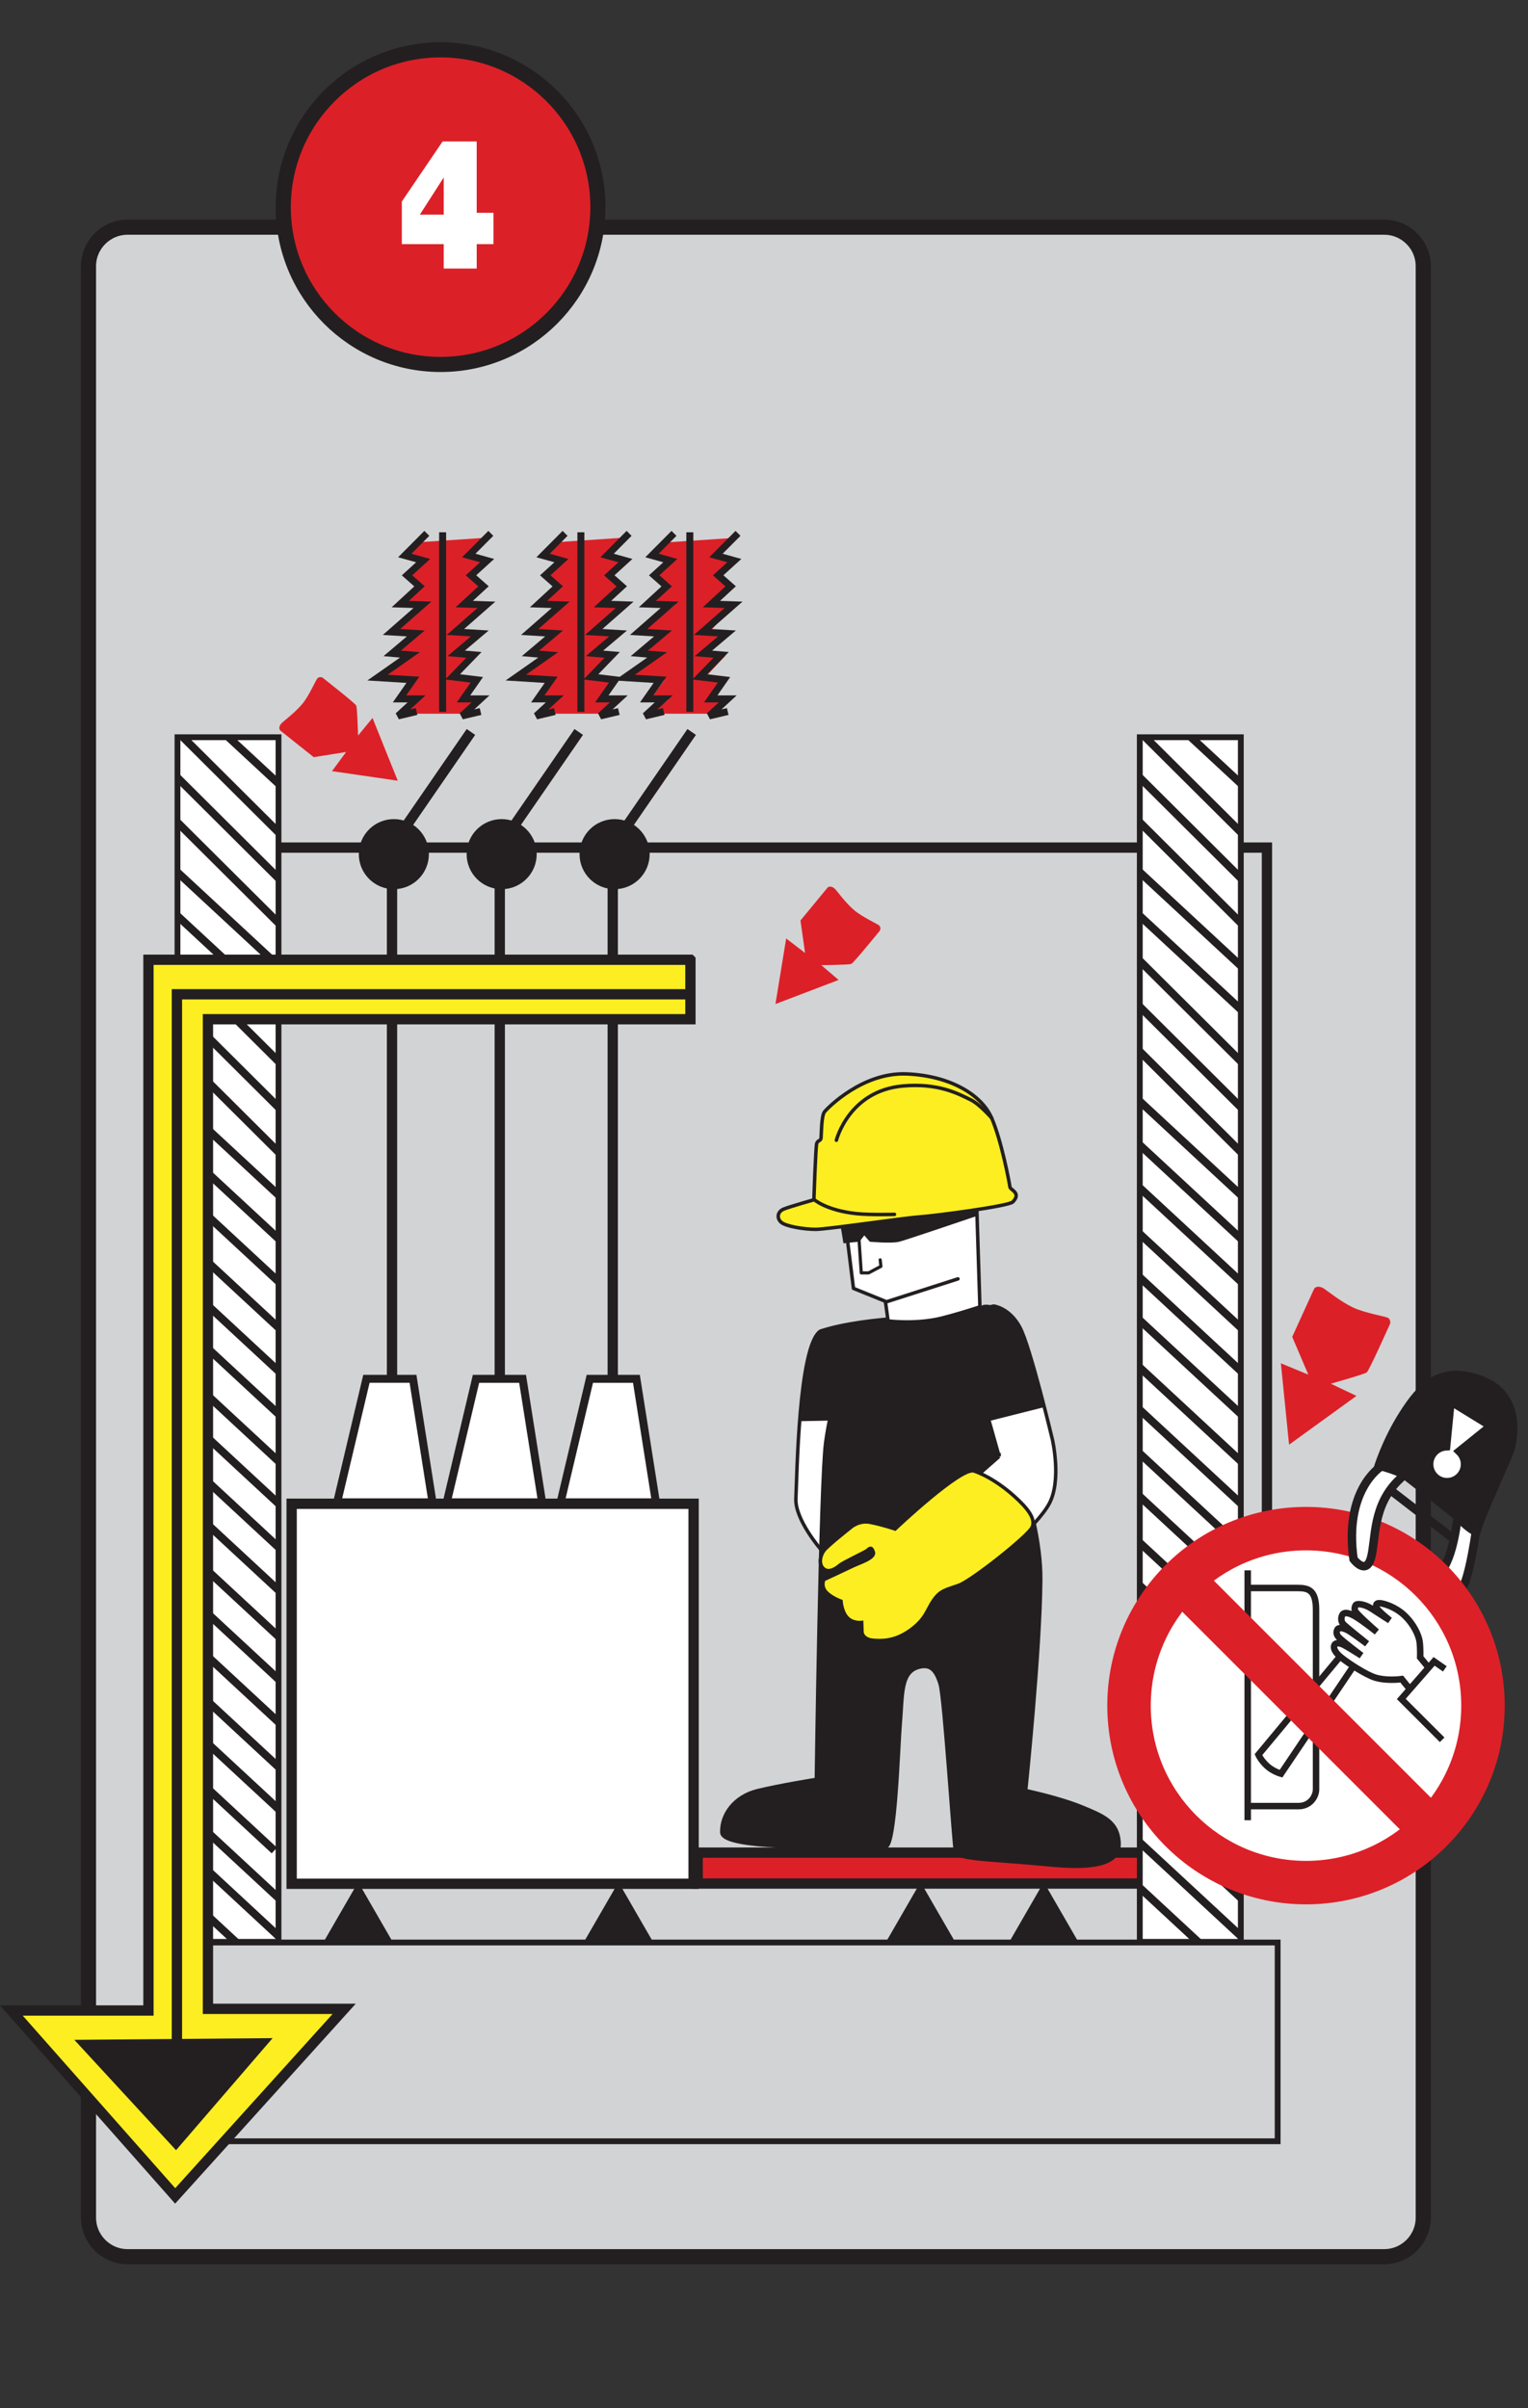 <?xml version="1.0" encoding="UTF-8" standalone="no"?><!DOCTYPE svg PUBLIC "-//W3C//DTD SVG 1.1//EN" "http://www.w3.org/Graphics/SVG/1.1/DTD/svg11.dtd"><svg width="100%" height="100%" viewBox="0 0 92 145" version="1.1" xmlns="http://www.w3.org/2000/svg" xmlns:xlink="http://www.w3.org/1999/xlink" xml:space="preserve" xmlns:serif="http://www.serif.com/" style="fill-rule:evenodd;clip-rule:evenodd;stroke-miterlimit:3.864;"><rect x="0" y="0" width="92" height="145" fill="#333333" stroke="none"/><rect id="Artboard1" x="0" y="0" width="92" height="145" style="fill:none;"/><clipPath id="_clip1"><rect x="0" y="0" width="92" height="145"/></clipPath><g clip-path="url(#_clip1)"><path d="M5.328,16.032c0,-1.299 1.056,-2.353 2.356,-2.353l75.655,-0c1.3,-0 2.354,1.054 2.354,2.353l-0,117.495c-0,1.299 -1.054,2.354 -2.354,2.354l-75.655,0c-1.3,0 -2.356,-1.055 -2.356,-2.354" style="fill:#d2d3d4;"/><path d="M5.328,16.032c0,-1.299 1.056,-2.353 2.356,-2.353l75.655,-0c1.3,-0 2.354,1.054 2.354,2.353l-0,117.495c-0,1.299 -1.054,2.354 -2.354,2.354l-75.655,0c-1.3,0 -2.356,-1.055 -2.356,-2.354l0,-117.495Z" style="fill:none;fill-rule:nonzero;stroke:#231f20;stroke-width:0.91px;"/><path d="M33.404,32.653l-0.706,0.751l0.973,0.264l-0.841,0.931l0.574,0.75l-0.883,1.025l1.237,0.087l-1.951,1.549l1.421,0.132l-1.2,1.2l0.979,0.044l-2.04,1.459l2.218,0.089l-0.848,1.193l1.067,-0l-0.979,0.847l3.904,0l0.798,-0.757l-0.928,-0.046l0.661,-1.148l-1.201,-0.266l1.201,-1.282l-1.068,-0.089l1.245,-1.111l-1.104,-0.265l1.457,-1.593l-1.191,-0.086l1.103,-0.982l-0.618,-0.75l0.838,-0.842l-1.059,-0.22l0.927,-1.15" style="fill:#dc2028;"/><path d="M40.227,32.653l-0.708,0.751l0.973,0.264l-0.839,0.931l0.574,0.75l-0.884,1.025l1.237,0.087l-1.953,1.549l1.423,0.132l-1.2,1.2l0.979,0.044l-2.039,1.459l2.217,0.089l-0.849,1.193l1.069,-0l-0.981,0.847l3.907,0l0.795,-0.757l-0.928,-0.046l0.663,-1.148l-1.202,-0.266l1.202,-1.282l-1.068,-0.089l1.244,-1.111l-1.104,-0.265l1.458,-1.593l-1.193,-0.086l1.104,-0.982l-0.618,-0.75l0.84,-0.842l-1.062,-0.22l0.929,-1.15" style="fill:#dc2028;"/><path d="M25.169,32.653l-0.708,0.751l0.973,0.264l-0.839,0.931l0.574,0.75l-0.886,1.025l1.239,0.087l-1.952,1.549l1.421,0.132l-1.202,1.2l0.98,0.044l-2.04,1.459l2.217,0.089l-0.846,1.193l1.069,-0l-0.981,0.847l3.905,0l0.795,-0.757l-0.928,-0.046l0.663,-1.148l-1.202,-0.266l1.202,-1.282l-1.068,-0.089l1.245,-1.111l-1.106,-0.265l1.458,-1.593l-1.192,-0.086l1.105,-0.982l-0.618,-0.75l0.84,-0.842l-1.061,-0.22l0.926,-1.15" style="fill:#dc2028;"/><path d="M26.65,42.861l-0,-10.811" style="fill:none;fill-rule:nonzero;stroke:#231f20;stroke-width:0.42px;"/><path d="M25.081,42.842l-1.114,0.265l1.114,-1.025l-1.026,-0l0.803,-1.149l-2.128,-0.132l1.952,-1.369l-1.069,-0.09l1.423,-1.201l-1.465,-0.088l1.863,-1.636l-1.333,-0.044l1.156,-1.068l-0.75,-0.664l0.971,-0.885l-1.106,-0.308l1.327,-1.333" style="fill:none;fill-rule:nonzero;stroke:#231f20;stroke-width:0.42px;"/><path d="M28.933,42.842l-1.114,0.265l1.114,-1.025l-1.025,-0l0.803,-1.149l-1.459,-0.177l1.283,-1.324l-1.068,-0.09l1.421,-1.201l-1.466,-0.088l1.865,-1.636l-1.335,-0.044l1.159,-1.068l-0.753,-0.664l0.973,-0.885l-1.106,-0.308l1.327,-1.333" style="fill:none;fill-rule:nonzero;stroke:#231f20;stroke-width:0.42px;"/><path d="M34.975,42.861l-0,-10.811" style="fill:none;fill-rule:nonzero;stroke:#231f20;stroke-width:0.42px;"/><path d="M33.404,42.842l-1.112,0.265l1.112,-1.025l-1.023,-0l0.804,-1.149l-2.131,-0.132l1.953,-1.369l-1.067,-0.09l1.421,-1.201l-1.466,-0.088l1.863,-1.636l-1.333,-0.044l1.157,-1.068l-0.752,-0.664l0.973,-0.885l-1.105,-0.308l1.325,-1.333" style="fill:none;fill-rule:nonzero;stroke:#231f20;stroke-width:0.42px;"/><path d="M37.258,42.842l-1.112,0.265l1.112,-1.025l-1.024,-0l0.804,-1.149l-1.459,-0.177l1.281,-1.324l-1.067,-0.09l1.423,-1.201l-1.468,-0.088l1.863,-1.636l-1.334,-0.044l1.159,-1.068l-0.752,-0.664l0.972,-0.885l-1.105,-0.308l1.326,-1.333" style="fill:none;fill-rule:nonzero;stroke:#231f20;stroke-width:0.42px;"/><path d="M41.534,42.861l-0,-10.811" style="fill:none;fill-rule:nonzero;stroke:#231f20;stroke-width:0.42px;"/><path d="M39.962,42.842l-1.113,0.265l1.113,-1.025l-1.024,-0l0.804,-1.149l-2.131,-0.132l1.954,-1.369l-1.07,-0.09l1.423,-1.201l-1.467,-0.088l1.865,-1.636l-1.334,-0.044l1.158,-1.068l-0.752,-0.664l0.971,-0.885l-1.104,-0.308l1.325,-1.333" style="fill:none;fill-rule:nonzero;stroke:#231f20;stroke-width:0.42px;"/><path d="M43.816,42.842l-1.114,0.265l1.114,-1.025l-1.025,-0l0.803,-1.149l-1.46,-0.177l1.284,-1.324l-1.068,-0.09l1.422,-1.201l-1.469,-0.088l1.866,-1.636l-1.334,-0.044l1.157,-1.068l-0.752,-0.664l0.973,-0.885l-1.106,-0.308l1.327,-1.333" style="fill:none;fill-rule:nonzero;stroke:#231f20;stroke-width:0.42px;"/><path d="M17.055,12.473c-0,-5.233 4.24,-9.473 9.471,-9.473c5.233,0 9.474,4.24 9.474,9.473c-0,5.231 -4.241,9.472 -9.474,9.472c-5.231,-0 -9.471,-4.241 -9.471,-9.472" style="fill:#dc2028;"/><path d="M17.055,12.472c-0,5.228 4.244,9.473 9.472,9.473c5.228,-0 9.473,-4.245 9.473,-9.473c-0,-5.228 -4.245,-9.472 -9.473,-9.472c-5.228,0 -9.472,4.244 -9.472,9.472Z" style="fill:none;stroke:#231f20;stroke-width:0.91px;"/><path d="M28.702,12.814l1.009,0l-0,1.887l-1.009,-0l-0,1.47l-1.987,0l0,-1.47l-2.521,-0l0,-2.566l2.455,-3.618l2.053,0l-0,4.297Zm-3.424,0.111l1.437,-0l0,-2.237" style="fill:#fff;"/><path d="M21.565,113.327l1.039,1.8l1.038,1.798l-4.156,-0l1.038,-1.798" style="fill:#231f20;"/><path d="M37.24,113.327l1.037,1.8l1.04,1.798l-4.157,-0l1.04,-1.798" style="fill:#231f20;"/><path d="M83.556,79.396c-0.134,-0.087 -1.361,-0.282 -2.087,-0.617c-0.744,-0.346 -1.544,-0.996 -1.779,-1.151c-0.236,-0.155 -0.467,-0.133 -0.535,0.01c-0.069,0.145 -1.302,2.858 -1.302,2.858l1.005,2.357l-1.685,-0.695l0.478,4.747l3.932,-2.846l-1.583,-0.754c-0,-0 2.121,-0.595 2.262,-0.706c0.14,-0.109 1.399,-2.924 1.399,-2.924c-0,0 0.031,-0.194 -0.105,-0.279Z" style="fill:none;fill-rule:nonzero;stroke:#dc2028;stroke-width:0.09px;"/><path d="M83.556,79.396c-0.134,-0.087 -1.361,-0.282 -2.087,-0.617c-0.744,-0.346 -1.544,-0.996 -1.779,-1.151c-0.236,-0.155 -0.467,-0.133 -0.535,0.01c-0.069,0.145 -1.302,2.858 -1.302,2.858l1.005,2.357l-1.685,-0.695l0.478,4.747l3.932,-2.846l-1.583,-0.754c-0,-0 2.121,-0.595 2.262,-0.706c0.14,-0.109 1.399,-2.924 1.399,-2.924c-0,0 0.031,-0.194 -0.105,-0.279" style="fill:#dc2028;"/><rect x="8.995" y="116.964" width="67.932" height="11.967" style="fill:none;stroke:#231f20;stroke-width:0.35px;"/><rect x="42.005" y="111.551" width="26.812" height="1.862" style="fill:#dc2028;"/><path d="M42.005,111.551l26.812,0l0,1.863l-26.812,-0l-0,-1.863Zm34.277,-19.847l0,-40.668l-61.352,0" style="fill:none;fill-rule:nonzero;stroke:#231f20;stroke-width:0.62px;"/><rect x="68.626" y="44.391" width="6.083" height="72.534" style="fill:#fff;stroke:#231f20;stroke-width:0.35px;"/><g><clipPath id="_clip2"><rect x="68.635" y="44.391" width="6.074" height="72.533" clip-rule="nonzero"/></clipPath><g clip-path="url(#_clip2)"><path d="M65.496,54.737l11.939,11.885" style="fill:none;fill-rule:nonzero;stroke:#231f20;stroke-width:0.47px;"/><path d="M64.112,56.121l11.938,11.884" style="fill:none;fill-rule:nonzero;stroke:#231f20;stroke-width:0.47px;"/><path d="M63.512,58.219l11.936,11.883" style="fill:none;fill-rule:nonzero;stroke:#231f20;stroke-width:0.47px;"/><path d="M63.748,61.791l11.993,11.117" style="fill:none;fill-rule:nonzero;stroke:#231f20;stroke-width:0.47px;"/><path d="M64.294,64.928l11.993,11.116" style="fill:none;fill-rule:nonzero;stroke:#231f20;stroke-width:0.47px;"/><path d="M64.95,68.117l11.993,11.117" style="fill:none;fill-rule:nonzero;stroke:#231f20;stroke-width:0.47px;"/><path d="M64.513,70.484l11.991,11.119" style="fill:none;fill-rule:nonzero;stroke:#231f20;stroke-width:0.47px;"/><path d="M64.348,72.946l11.992,11.12" style="fill:none;fill-rule:nonzero;stroke:#231f20;stroke-width:0.47px;"/><path d="M64.348,75.535l11.993,11.116" style="fill:none;fill-rule:nonzero;stroke:#231f20;stroke-width:0.47px;"/><path d="M64.076,78.121l11.992,11.121" style="fill:none;fill-rule:nonzero;stroke:#231f20;stroke-width:0.47px;"/><path d="M64.294,80.873l11.993,11.119" style="fill:none;fill-rule:nonzero;stroke:#231f20;stroke-width:0.47px;"/><path d="M64.129,83.353l11.995,11.119" style="fill:none;fill-rule:nonzero;stroke:#231f20;stroke-width:0.47px;"/><path d="M64.129,85.94l11.995,11.119" style="fill:none;fill-rule:nonzero;stroke:#231f20;stroke-width:0.47px;"/><path d="M63.802,88.42l11.994,11.119" style="fill:none;fill-rule:nonzero;stroke:#231f20;stroke-width:0.47px;"/><path d="M63.4,90.625l11.993,11.118" style="fill:none;fill-rule:nonzero;stroke:#231f20;stroke-width:0.47px;"/><path d="M63.583,93.376l11.992,11.12" style="fill:none;fill-rule:nonzero;stroke:#231f20;stroke-width:0.47px;"/><path d="M63.346,95.858l11.993,11.117" style="fill:none;fill-rule:nonzero;stroke:#231f20;stroke-width:0.47px;"/><path d="M63.4,98.445l11.993,11.117" style="fill:none;fill-rule:nonzero;stroke:#231f20;stroke-width:0.47px;"/><path d="M62.47,100.303l11.994,11.12" style="fill:none;fill-rule:nonzero;stroke:#231f20;stroke-width:0.47px;"/><path d="M64.513,104.824l11.991,11.119" style="fill:none;fill-rule:nonzero;stroke:#231f20;stroke-width:0.47px;"/><path d="M64.294,106.919l11.993,11.118" style="fill:none;fill-rule:nonzero;stroke:#231f20;stroke-width:0.47px;"/><path d="M63.291,108.725l11.993,11.117" style="fill:none;fill-rule:nonzero;stroke:#231f20;stroke-width:0.47px;"/><path d="M65.496,40.943l11.939,11.883" style="fill:none;fill-rule:nonzero;stroke:#231f20;stroke-width:0.47px;"/><path d="M64.112,42.328l11.938,11.883" style="fill:none;fill-rule:nonzero;stroke:#231f20;stroke-width:0.47px;"/><path d="M63.512,44.422l11.936,11.884" style="fill:none;fill-rule:nonzero;stroke:#231f20;stroke-width:0.47px;"/><path d="M63.748,47.995l11.993,11.118" style="fill:none;fill-rule:nonzero;stroke:#231f20;stroke-width:0.47px;"/><path d="M64.294,51.131l11.993,11.118" style="fill:none;fill-rule:nonzero;stroke:#231f20;stroke-width:0.47px;"/><path d="M64.548,37.754l11.993,11.119" style="fill:none;fill-rule:nonzero;stroke:#231f20;stroke-width:0.47px;"/></g></g><path d="M87.778,91.175c-0,-0 -0.238,2.704 -1.078,3.502c0,-0 0.294,0.902 1.048,1.054c0,-0 0.461,0.854 1.129,-3.595c0.669,-4.453 -1.099,-0.961 -1.099,-0.961Z" style="fill:#fff;stroke:#231f20;stroke-width:0.51px;"/><path d="M66.669,102.699c0,-6.607 5.355,-11.964 11.964,-11.964c6.608,0 11.965,5.357 11.965,11.964c-0,6.609 -5.357,11.967 -11.965,11.967c-6.609,-0 -11.964,-5.358 -11.964,-11.967" style="fill:#dc2028;"/><clipPath id="_clip3"><path d="M66.669,102.701c0,6.605 5.358,11.962 11.963,11.962c6.606,-0 11.963,-5.357 11.963,-11.962c0,-6.612 -5.357,-11.97 -11.963,-11.97c-6.605,0 -11.963,5.358 -11.963,11.97Z" clip-rule="nonzero"/></clipPath><g clip-path="url(#_clip3)"><path d="M69.286,102.699c-0,-5.162 4.184,-9.348 9.347,-9.348c5.163,0 9.347,4.186 9.347,9.348c0,5.164 -4.184,9.349 -9.347,9.349c-5.163,0 -9.347,-4.185 -9.347,-9.349" style="fill:#fff;"/></g><path d="M75.124,94.554l0,15.047" style="fill:none;fill-rule:nonzero;stroke:#231f20;stroke-width:0.39px;"/><path d="M75.124,95.618l3.009,-0c0.638,-0 1.105,0.119 1.105,1.31l-0,10.811c-0,0.425 -0.348,1.012 -1.062,1.012l-2.967,0" style="fill:none;fill-rule:nonzero;stroke:#231f20;stroke-width:0.39px;"/><path d="M86.831,104.758l-2.46,-2.459l1.975,-2.263l0.647,0.452" style="fill:none;fill-rule:nonzero;stroke:#231f20;stroke-width:0.39px;"/><path d="M84.892,101.69c0,0 -0.124,-0.122 -0.246,-0.279c-0.123,-0.153 -0.248,-0.307 -0.248,-0.307c-0,0 -1.07,0.154 -1.809,-0.169c-0.74,-0.324 -1.705,-1.003 -1.952,-1.233c-0.245,-0.232 -0.359,-0.444 -0.306,-0.616c0.045,-0.156 0.269,-0.216 0.63,-0.016c0.363,0.201 1.011,0.616 1.011,0.616c-0,0 -1.165,-0.884 -1.364,-1.101c-0.2,-0.217 -0.123,-0.386 -0.077,-0.478c0.046,-0.092 0.316,-0.168 0.809,0.17c0.494,0.339 0.971,0.7 0.971,0.7c-0,0 -1.303,-1.038 -1.442,-1.195c-0.138,-0.153 -0.138,-0.416 -0.031,-0.57c0.108,-0.152 0.41,-0.122 0.903,0.203c0.494,0.322 1.155,0.848 1.155,0.848c0,-0 -1.091,-0.955 -1.279,-1.221c-0.107,-0.154 -0.03,-0.352 0.03,-0.415c0.063,-0.062 0.463,-0.077 0.956,0.246c0.495,0.324 1.079,0.694 1.079,0.694c-0,-0 -0.786,-0.616 -0.817,-0.8c-0.031,-0.186 0.031,-0.246 0.233,-0.233c0.199,0.016 0.9,0.202 1.455,0.726c0.556,0.522 0.878,1.208 0.925,1.618c0.047,0.408 0.03,0.917 0.03,0.917l0.479,0.585" style="fill:none;fill-rule:nonzero;stroke:#231f20;stroke-width:0.39px;"/><path d="M81.476,100.342l-4.348,6.458c0,-0 -0.483,-0.132 -0.853,-0.477c-0.367,-0.345 -0.506,-0.668 -0.506,-0.668l4.889,-5.882" style="fill:none;fill-rule:nonzero;stroke:#231f20;stroke-width:0.39px;"/><clipPath id="_clip4"><path d="M85.734,109.711l-14.571,-14.572l14.571,14.572Z" clip-rule="nonzero"/></clipPath><g clip-path="url(#_clip4)"><path d="M69.286,102.699c-0,-5.162 4.184,-9.348 9.347,-9.348c5.163,0 9.347,4.186 9.347,9.348c0,5.164 -4.184,9.349 -9.347,9.349c-5.163,0 -9.347,-4.185 -9.347,-9.349" style="fill:#fff;"/></g><path d="M71.164,95.141l14.57,14.572" style="fill:none;fill-rule:nonzero;stroke:#dc2028;stroke-width:2.67px;"/><path d="M83.089,88.351c0,-0 -2.175,1.4 -1.593,5.529c-0,0 0.752,1.013 1.053,-0.085c0.304,-1.102 0.054,-3.18 1.747,-4.754c1.693,-1.573 -1.207,-0.69 -1.207,-0.69Z" style="fill:#fff;stroke:#231f20;stroke-width:0.51px;"/><path d="M83.78,89.774l3.76,2.9" style="fill:none;fill-rule:nonzero;stroke:#231f20;stroke-width:0.51px;"/><path d="M82.745,88.394c-0,0 0.487,-1.664 1.594,-3.394c1.038,-1.619 2.258,-2.989 4.71,-2.178c2.89,0.957 2.254,3.891 2.103,4.452c-0.152,0.561 -1.909,4.278 -2.038,4.968c-0.129,0.689 -1.443,-0.681 -1.551,-0.808c-0.108,-0.131 -2.559,-2.015 -2.989,-2.359c-0.431,-0.347 -1.829,-0.681 -1.829,-0.681Z" style="fill:#231f20;stroke:#231f20;stroke-width:0.09px;"/><path d="M87.07,87.086l0.268,-2.721l2.433,1.496l-1.894,1.527c0.203,0.197 0.332,0.472 0.332,0.777c0,0.597 -0.485,1.081 -1.081,1.081c-0.598,0 -1.08,-0.484 -1.08,-1.081c0,-0.577 0.452,-1.048 1.022,-1.079Z" style="fill:#fff;fill-rule:nonzero;stroke:#231f20;stroke-width:0.51px;"/><rect x="17.56" y="90.545" width="24.201" height="22.881" style="fill:#fff;stroke:#231f20;stroke-width:0.62px;"/><path d="M22.084,51.431c-0,-0.9 0.731,-1.63 1.629,-1.63c0.902,0 1.63,0.73 1.63,1.63c0,0.9 -0.728,1.629 -1.63,1.629c-0.898,0 -1.629,-0.729 -1.629,-1.629" style="fill:#231f20;"/><path d="M22.084,51.431c-0,0.899 0.73,1.629 1.63,1.629c0.899,0 1.629,-0.73 1.629,-1.629c0,-0.9 -0.73,-1.63 -1.629,-1.63c-0.9,0 -1.63,0.73 -1.63,1.63Z" style="fill:none;stroke:#231f20;stroke-width:0.96px;"/><path d="M28.355,44.073l-4.752,6.9l-0,32.693" style="fill:none;fill-rule:nonzero;stroke:#231f20;stroke-width:0.62px;"/><path d="M22.062,83.022l2.805,-0l1.175,7.438l-5.743,-0" style="fill:#fff;"/><path d="M22.062,83.022l2.805,-0l1.175,7.438l-5.743,-0l1.763,-7.438Z" style="fill:none;fill-rule:nonzero;stroke:#231f20;stroke-width:0.48px;"/><path d="M28.575,51.431c-0,-0.9 0.729,-1.63 1.628,-1.63c0.901,0 1.631,0.73 1.631,1.63c0,0.9 -0.73,1.629 -1.631,1.629c-0.899,0 -1.628,-0.729 -1.628,-1.629" style="fill:#231f20;"/><path d="M28.575,51.431c-0,0.899 0.73,1.629 1.629,1.629c0.9,0 1.63,-0.73 1.63,-1.629c0,-0.9 -0.73,-1.63 -1.63,-1.63c-0.899,0 -1.629,0.73 -1.629,1.63Z" style="fill:none;stroke:#231f20;stroke-width:0.96px;"/><path d="M34.845,44.073l-4.754,6.9l0,32.693" style="fill:none;fill-rule:nonzero;stroke:#231f20;stroke-width:0.62px;"/><path d="M35.374,51.431c0,-0.9 0.73,-1.63 1.631,-1.63c0.901,0 1.63,0.73 1.63,1.63c0,0.9 -0.729,1.629 -1.63,1.629c-0.901,0 -1.631,-0.729 -1.631,-1.629" style="fill:#231f20;"/><path d="M35.374,51.431c0,0.899 0.731,1.629 1.631,1.629c0.9,0 1.63,-0.73 1.63,-1.629c0,-0.9 -0.73,-1.63 -1.63,-1.63c-0.9,0 -1.631,0.73 -1.631,1.63Z" style="fill:none;stroke:#231f20;stroke-width:0.96px;"/><path d="M41.646,44.073l-4.753,6.9l0,32.693" style="fill:none;fill-rule:nonzero;stroke:#231f20;stroke-width:0.62px;"/><path d="M28.66,83.023l2.805,-0l1.175,7.437l-5.741,0" style="fill:#fff;"/><path d="M28.66,83.023l2.805,-0l1.175,7.437l-5.741,0l1.761,-7.437Z" style="fill:none;fill-rule:nonzero;stroke:#231f20;stroke-width:0.48px;"/><path d="M35.514,83.023l2.805,-0l1.174,7.437l-5.741,0" style="fill:#fff;"/><path d="M35.514,83.023l2.805,-0l1.174,7.437l-5.741,0l1.762,-7.437Z" style="fill:none;fill-rule:nonzero;stroke:#231f20;stroke-width:0.48px;"/><path d="M55.427,113.327l1.039,1.8l1.04,1.799l-4.157,-0l1.038,-1.799" style="fill:#231f20;"/><path d="M62.847,113.327l1.039,1.8l1.039,1.799l-4.156,-0l1.038,-1.799" style="fill:#231f20;"/><path d="M57.354,79.251c0,0 -4.864,7.298 -5.163,8.747c-0.298,1.449 0.329,4.604 0.329,4.604l-3.11,0.678c-0,-0 -1.553,-1.789 -1.49,-3.05c0.065,-1.261 0.16,-9.228 1.479,-10.08c2.818,-0.932 7.955,-0.899 7.955,-0.899" style="fill:#fff;"/><clipPath id="_clip5"><path d="M57.286,79.252c-0.596,-0 -5.256,0.027 -7.89,0.894c-1.316,0.858 -1.409,8.826 -1.478,10.079c-0.061,1.263 1.493,3.055 1.493,3.055l3.107,-0.682c0,0 -0.627,-3.153 -0.328,-4.6c0.299,-1.446 5.165,-8.746 5.165,-8.746l-0.069,-0Z" clip-rule="nonzero"/></clipPath><g clip-path="url(#_clip5)"><path d="M53.507,79.436c0,-0 1.596,0.207 3.114,-0.158c1.519,-0.368 4.056,-1.258 4.056,-1.258l2.642,3.534l0.837,2.851l-4.788,1.206l-1.701,-1.572l-2.694,0.576l-3.48,0.891l-5.154,0.105l0.052,-3.689l1.78,-2.54l2.903,-0.418" style="fill:#231f20;"/></g><path d="M57.354,79.25c0,0 -4.864,7.298 -5.163,8.747c-0.298,1.45 0.329,4.604 0.329,4.604l-3.11,0.678c-0,-0 -1.553,-1.789 -1.49,-3.05c0.065,-1.261 0.16,-9.228 1.479,-10.08c2.818,-0.932 7.955,-0.899 7.955,-0.899Z" style="fill:none;fill-rule:nonzero;stroke:#231f20;stroke-width:0.21px;"/><path d="M58.814,72.797l0.207,6.546l-2.441,6.128l-3.739,1.09l-1.662,-2.077l0.882,-4.259l1.404,-0.726l-0.156,-1.144l-1.922,-0.778l-0.78,-6.284" style="fill:#fff;"/><clipPath id="_clip6"><path d="M51.386,77.574l1.92,0.78l0.162,1.14l-1.407,0.728l-0.882,4.264l1.661,2.074l3.743,-1.086l2.441,-6.132l-0.215,-6.543l-8.203,-1.508l0.78,6.283Z" clip-rule="nonzero"/></clipPath><g clip-path="url(#_clip6)"><path d="M53.507,79.436c0,-0 1.596,0.207 3.114,-0.158c1.519,-0.368 4.056,-1.258 4.056,-1.258l2.642,3.534l0.837,2.851l-4.788,1.206l-1.701,-1.572l-2.694,0.576l-3.48,0.891l-5.154,0.105l0.052,-3.689l1.78,-2.54l2.903,-0.418" style="fill:#231f20;"/></g><path d="M58.814,72.797l0.207,6.546l-2.441,6.128l-3.739,1.09l-1.662,-2.077l0.882,-4.259l1.404,-0.726l-0.156,-1.144l-1.922,-0.778l-0.78,-6.284l8.207,1.504Z" style="fill:none;fill-rule:nonzero;stroke:#231f20;stroke-width:0.21px;stroke-linecap:round;stroke-linejoin:round;"/><path d="M51.542,79.705l1.6,-0.089c-1.265,1.488 -1.785,5.109 1.724,4.608c1.636,-0.234 2.212,-1.21 2.744,-2.567c0.613,-1.569 0.857,-2.085 1.204,-2.572c0.229,-0.319 0.318,-0.66 1.349,-0.2c0.014,0.008 -0.925,2.13 -1.031,3.089c-0.102,0.958 0.24,1.964 0.553,2.496c0.317,0.531 3.01,6.277 2.976,10.642c-0.034,4.36 -0.905,12.704 -0.905,12.704c-0,0 2.023,0.421 3.42,0.998c1.219,0.506 2.111,0.854 2.199,2.08c0.077,1.053 -0.78,1.73 -4.197,1.391c-3.416,-0.336 -5.538,-0.303 -5.649,-0.791c-0.11,-0.486 -0.662,-9.222 -0.919,-10.085c-0.257,-0.862 -0.596,-1.141 -1.139,-1.051c-1.275,0.214 -1.112,1.634 -1.279,3.554c-0.102,1.168 -0.274,7.276 -0.858,7.276c-2.756,-0 -9.833,0.238 -9.872,-0.851c-0.036,-1.089 0.771,-2.171 2.128,-2.51c1.36,-0.336 3.563,-0.686 3.563,-0.686c0,0 0.246,-17.936 0.561,-20.277c0.315,-2.342 0.997,-4.052 1.314,-5.01c0.315,-0.958 0.514,-2.149 0.514,-2.149Z" style="fill:#231f20;stroke:#231f20;stroke-width:0.21px;"/><path d="M60.981,72.372c-0.246,0.254 -4.681,0.837 -5.625,0.903c-0.945,0.063 -5.561,0.748 -6.245,0.748c-0.686,-0 -1.81,-0.18 -2.085,-0.433c-0.273,-0.252 -0.216,-0.64 0.173,-0.793c0.389,-0.152 1.804,-0.554 1.804,-0.554c-0,0 0.108,-3.211 0.171,-3.398c0.067,-0.187 0.238,-0.144 0.26,-0.316c0.022,-0.174 0.015,-1.349 0.211,-1.586c0.193,-0.239 2.299,-2.388 4.939,-2.279c2.639,0.108 4.5,1.26 5.106,2.618c0.605,1.356 1.097,4.002 1.117,4.189c0.022,0.187 0.707,0.352 0.174,0.901" style="fill:#fcee21;"/><path d="M60.981,72.372c-0.246,0.254 -4.681,0.837 -5.625,0.903c-0.945,0.063 -5.561,0.748 -6.245,0.748c-0.686,-0 -1.81,-0.18 -2.085,-0.433c-0.273,-0.252 -0.216,-0.64 0.173,-0.793c0.389,-0.152 1.804,-0.554 1.804,-0.554c-0,0 0.108,-3.211 0.171,-3.398c0.067,-0.187 0.238,-0.144 0.26,-0.316c0.022,-0.174 0.015,-1.349 0.211,-1.586c0.193,-0.239 2.299,-2.388 4.939,-2.279c2.639,0.108 4.5,1.26 5.106,2.618c0.605,1.356 1.097,4.002 1.117,4.189c0.022,0.187 0.707,0.352 0.174,0.901Z" style="fill:none;fill-rule:nonzero;stroke:#231f20;stroke-width:0.21px;stroke-linecap:round;stroke-linejoin:round;"/><path d="M49.003,72.219c-0,0 0.728,0.663 2.573,0.859c0.79,0.083 2.28,0.042 2.28,0.042" style="fill:none;fill-rule:nonzero;stroke:#231f20;stroke-width:0.21px;stroke-linecap:round;stroke-linejoin:round;"/><path d="M50.358,68.657c0,-0 0.749,-2.983 4.013,-3.268c2.147,-0.187 3.344,0.477 4.081,0.837c0.527,0.258 1.259,1.097 1.259,1.097" style="fill:none;fill-rule:nonzero;stroke:#231f20;stroke-width:0.21px;stroke-linecap:round;stroke-linejoin:round;"/><path d="M57.678,77.004l-4.37,1.402" style="fill:none;fill-rule:nonzero;stroke:#231f20;stroke-width:0.21px;stroke-linecap:round;stroke-linejoin:round;"/><path d="M60.156,87.696c0,0 -0.921,-3.31 -1.095,-3.788c-0.177,-0.478 -0.474,-1.176 -0.603,-1.939c-0.14,-0.834 0.797,-2.596 0.797,-2.915c0,-0.318 0.575,-0.413 0.575,-0.413c0,0 0.945,0.105 1.575,1.278c0.628,1.169 1.958,6.754 1.958,6.754c0,0 0.565,2.438 -0.184,3.854c-0.749,1.416 -3.784,3.881 -3.784,3.881l-3.116,-3.309" style="fill:#fff;"/><clipPath id="_clip7"><path d="M59.254,79.053c0,0.318 -0.935,2.081 -0.795,2.914c0.129,0.765 0.426,1.462 0.603,1.938c0.177,0.481 1.095,3.788 1.095,3.788l-3.88,3.404l3.115,3.307c0,-0 3.037,-2.464 3.788,-3.879c0.751,-1.417 0.183,-3.85 0.183,-3.85c0,-0 -1.332,-5.587 -1.958,-6.759c-0.629,-1.171 -1.578,-1.278 -1.578,-1.278c0,-0 -0.573,0.1 -0.573,0.415Z" clip-rule="nonzero"/></clipPath><g clip-path="url(#_clip7)"><path d="M53.507,79.436c0,-0 1.596,0.207 3.114,-0.158c1.519,-0.368 4.056,-1.258 4.056,-1.258l2.642,3.534l0.837,2.851l-4.788,1.206l-1.701,-1.572l-2.694,0.576l-3.48,0.891l-5.154,0.105l0.052,-3.689l1.78,-2.54l2.903,-0.418" style="fill:#231f20;"/></g><path d="M60.156,87.696c0,0 -0.921,-3.31 -1.095,-3.788c-0.177,-0.478 -0.474,-1.176 -0.603,-1.939c-0.14,-0.834 0.797,-2.596 0.797,-2.915c0,-0.318 0.575,-0.413 0.575,-0.413c0,0 0.945,0.105 1.575,1.278c0.628,1.169 1.958,6.754 1.958,6.754c0,0 0.565,2.438 -0.184,3.854c-0.749,1.416 -3.784,3.881 -3.784,3.881l-3.116,-3.309l3.877,-3.403Z" style="fill:none;fill-rule:nonzero;stroke:#231f20;stroke-width:0.21px;"/><path d="M51.158,92.02c0,-0 0.504,-0.497 1.227,-0.359c0.759,0.147 1.507,0.404 1.507,0.404c0,-0 3.97,-3.759 4.753,-3.493c0.784,0.266 1.692,0.857 2.426,1.521c0.735,0.662 1.32,1.338 1.072,1.868c-0.249,0.532 -3.63,3.212 -4.409,3.493c-0.779,0.283 -1.094,0.29 -1.517,0.893c-0.421,0.603 -0.462,1.143 -1.437,1.833c-0.978,0.693 -1.797,0.615 -2.217,0.586c-0.419,-0.03 -0.649,-0.271 -0.662,-0.49l-0.021,-0.58c-0,0 -0.524,0.067 -0.862,-0.285c-0.341,-0.352 -0.382,-0.997 -0.382,-0.997c-0,0 -0.608,-0.216 -0.912,-0.565c-0.305,-0.35 -0.123,-0.737 -0.123,-0.737c0,-0 1.432,-0.664 1.772,-0.831c0.341,-0.166 1.324,-0.467 1.21,-0.821c-0.114,-0.355 -0.23,-0.224 -0.359,-0.111c-0.129,0.112 -1.459,0.721 -1.678,0.913c-0.223,0.192 -0.657,0.472 -0.967,0.192c-0.31,-0.282 -0.187,-0.81 0.042,-1.105c0.229,-0.296 1.537,-1.329 1.537,-1.329Z" style="fill:#fcee21;stroke:#231f20;stroke-width:0.21px;"/><path d="M19.154,40.866c-0.094,0.09 -0.484,1.01 -0.889,1.512c-0.416,0.516 -1.08,1.016 -1.247,1.17c-0.169,0.152 -0.196,0.337 -0.096,0.418c0.097,0.083 1.982,1.578 1.982,1.578l2.039,-0.327l-0.873,1.182l3.807,0.553l-1.461,-3.633l-0.897,1.091c0,0 -0.052,-1.777 -0.112,-1.905c-0.057,-0.132 -2.014,-1.666 -2.014,-1.666c0,-0 -0.146,-0.062 -0.239,0.027Z" style="fill:none;fill-rule:nonzero;stroke:#dc2028;stroke-width:0.09px;"/><path d="M19.154,40.866c-0.094,0.09 -0.484,1.01 -0.889,1.512c-0.416,0.516 -1.08,1.016 -1.247,1.17c-0.169,0.152 -0.196,0.337 -0.096,0.418c0.097,0.083 1.982,1.578 1.982,1.578l2.039,-0.327l-0.873,1.182l3.807,0.553l-1.461,-3.633l-0.897,1.091c0,0 -0.052,-1.777 -0.112,-1.905c-0.057,-0.132 -2.014,-1.666 -2.014,-1.666c0,-0 -0.146,-0.062 -0.239,0.027" style="fill:#dc2028;"/><path d="M52.915,55.772c-0.087,-0.095 -1.001,-0.504 -1.495,-0.917c-0.51,-0.424 -0.997,-1.098 -1.148,-1.267c-0.151,-0.171 -0.334,-0.201 -0.419,-0.103c-0.083,0.097 -1.61,1.954 -1.61,1.954l0.29,2.045l-1.166,-0.894l-0.62,3.796l3.658,-1.396l-1.075,-0.917c-0,-0 1.776,-0.02 1.909,-0.076c0.13,-0.056 1.7,-1.986 1.7,-1.986c-0,0 0.063,-0.144 -0.024,-0.239Z" style="fill:none;fill-rule:nonzero;stroke:#dc2028;stroke-width:0.09px;"/><path d="M52.915,55.772c-0.087,-0.095 -1.001,-0.504 -1.495,-0.917c-0.51,-0.424 -0.997,-1.098 -1.148,-1.267c-0.151,-0.171 -0.334,-0.201 -0.419,-0.103c-0.083,0.097 -1.61,1.954 -1.61,1.954l0.29,2.045l-1.166,-0.894l-0.62,3.796l3.658,-1.396l-1.075,-0.917c-0,-0 1.776,-0.02 1.909,-0.076c0.13,-0.056 1.7,-1.986 1.7,-1.986c-0,0 0.063,-0.144 -0.024,-0.239" style="fill:#dc2028;"/><rect x="10.686" y="44.391" width="6.083" height="72.534" style="fill:#fff;stroke:#231f20;stroke-width:0.35px;"/><g><clipPath id="_clip8"><rect x="10.686" y="44.391" width="6.084" height="72.533" clip-rule="nonzero"/></clipPath><g clip-path="url(#_clip8)"><path d="M7.554,54.737l11.936,11.885" style="fill:none;fill-rule:nonzero;stroke:#231f20;stroke-width:0.47px;"/><path d="M6.167,56.121l11.938,11.884" style="fill:none;fill-rule:nonzero;stroke:#231f20;stroke-width:0.47px;"/><path d="M5.565,58.219l11.937,11.883" style="fill:none;fill-rule:nonzero;stroke:#231f20;stroke-width:0.47px;"/><path d="M5.804,61.791l11.992,11.117" style="fill:none;fill-rule:nonzero;stroke:#231f20;stroke-width:0.47px;"/><path d="M6.349,64.928l11.993,11.116" style="fill:none;fill-rule:nonzero;stroke:#231f20;stroke-width:0.47px;"/><path d="M7.007,68.117l11.993,11.117" style="fill:none;fill-rule:nonzero;stroke:#231f20;stroke-width:0.47px;"/><path d="M6.568,70.484l11.993,11.119" style="fill:none;fill-rule:nonzero;stroke:#231f20;stroke-width:0.47px;"/><path d="M6.403,72.946l11.993,11.119" style="fill:none;fill-rule:nonzero;stroke:#231f20;stroke-width:0.47px;"/><path d="M6.403,75.535l11.993,11.116" style="fill:none;fill-rule:nonzero;stroke:#231f20;stroke-width:0.47px;"/><path d="M6.131,78.121l11.993,11.122" style="fill:none;fill-rule:nonzero;stroke:#231f20;stroke-width:0.47px;"/><path d="M6.35,80.875l11.992,11.118" style="fill:none;fill-rule:nonzero;stroke:#231f20;stroke-width:0.47px;"/><path d="M6.185,83.353l11.993,11.119" style="fill:none;fill-rule:nonzero;stroke:#231f20;stroke-width:0.47px;"/><path d="M6.185,85.94l11.993,11.119" style="fill:none;fill-rule:nonzero;stroke:#231f20;stroke-width:0.47px;"/><path d="M5.857,88.42l11.993,11.119" style="fill:none;fill-rule:nonzero;stroke:#231f20;stroke-width:0.47px;"/><path d="M5.456,90.625l11.993,11.118" style="fill:none;fill-rule:nonzero;stroke:#231f20;stroke-width:0.47px;"/><path d="M5.638,93.376l11.993,11.12" style="fill:none;fill-rule:nonzero;stroke:#231f20;stroke-width:0.47px;"/><path d="M5.402,95.858l11.993,11.117" style="fill:none;fill-rule:nonzero;stroke:#231f20;stroke-width:0.47px;"/><path d="M5.456,98.445l11.993,11.117" style="fill:none;fill-rule:nonzero;stroke:#231f20;stroke-width:0.47px;"/><path d="M4.526,100.303l11.993,11.12" style="fill:none;fill-rule:nonzero;stroke:#231f20;stroke-width:0.47px;"/><path d="M6.568,104.824l11.993,11.119" style="fill:none;fill-rule:nonzero;stroke:#231f20;stroke-width:0.47px;"/><path d="M6.35,106.919l11.992,11.118" style="fill:none;fill-rule:nonzero;stroke:#231f20;stroke-width:0.47px;"/><path d="M5.347,108.725l11.993,11.117" style="fill:none;fill-rule:nonzero;stroke:#231f20;stroke-width:0.47px;"/><path d="M7.554,40.943l11.936,11.883" style="fill:none;fill-rule:nonzero;stroke:#231f20;stroke-width:0.47px;"/><path d="M6.167,42.328l11.938,11.883" style="fill:none;fill-rule:nonzero;stroke:#231f20;stroke-width:0.47px;"/><path d="M5.565,44.422l11.938,11.884" style="fill:none;fill-rule:nonzero;stroke:#231f20;stroke-width:0.47px;"/><path d="M5.804,47.995l11.992,11.118" style="fill:none;fill-rule:nonzero;stroke:#231f20;stroke-width:0.47px;"/><path d="M6.35,51.131l11.992,11.118" style="fill:none;fill-rule:nonzero;stroke:#231f20;stroke-width:0.47px;"/><path d="M6.602,37.756l11.992,11.119" style="fill:none;fill-rule:nonzero;stroke:#231f20;stroke-width:0.47px;"/></g></g><path d="M41.57,57.79l-32.632,-0l0,63.269l-8.255,0l9.864,11.163l10.176,-11.265l-8.203,0l0,-59.585l29.05,-0" style="fill:#fcee21;"/><path d="M41.57,57.79l-32.632,-0l0,63.269l-8.255,0l9.864,11.163l10.176,-11.265l-8.203,0l0,-59.585l29.05,-0l0,-3.582Z" style="fill:none;fill-rule:nonzero;stroke:#231f20;stroke-width:0.62px;"/><path d="M41.433,59.869l-30.781,0l0,63.163" style="fill:none;fill-rule:nonzero;stroke:#231f20;stroke-width:0.62px;"/><path d="M4.475,122.824l6.124,6.645l5.815,-6.748" style="fill:#231f20;"/><path d="M58.645,73.274c-0,0 -4.029,1.372 -4.499,1.493c-0.467,0.122 -1.779,-0 -1.779,-0l-0.326,-0.381l-0.299,0.378l-0.958,0.098l-0.178,-1.071l8.232,-0.959l-0.019,0.397" style="fill:#231f20;"/><path d="M51.716,74.558l0.14,2.087l0.441,-0l0.743,-0.395l-0.045,-0.391" style="fill:none;fill-rule:nonzero;stroke:#231f20;stroke-width:0.19px;stroke-linecap:round;stroke-linejoin:round;"/></g></svg>